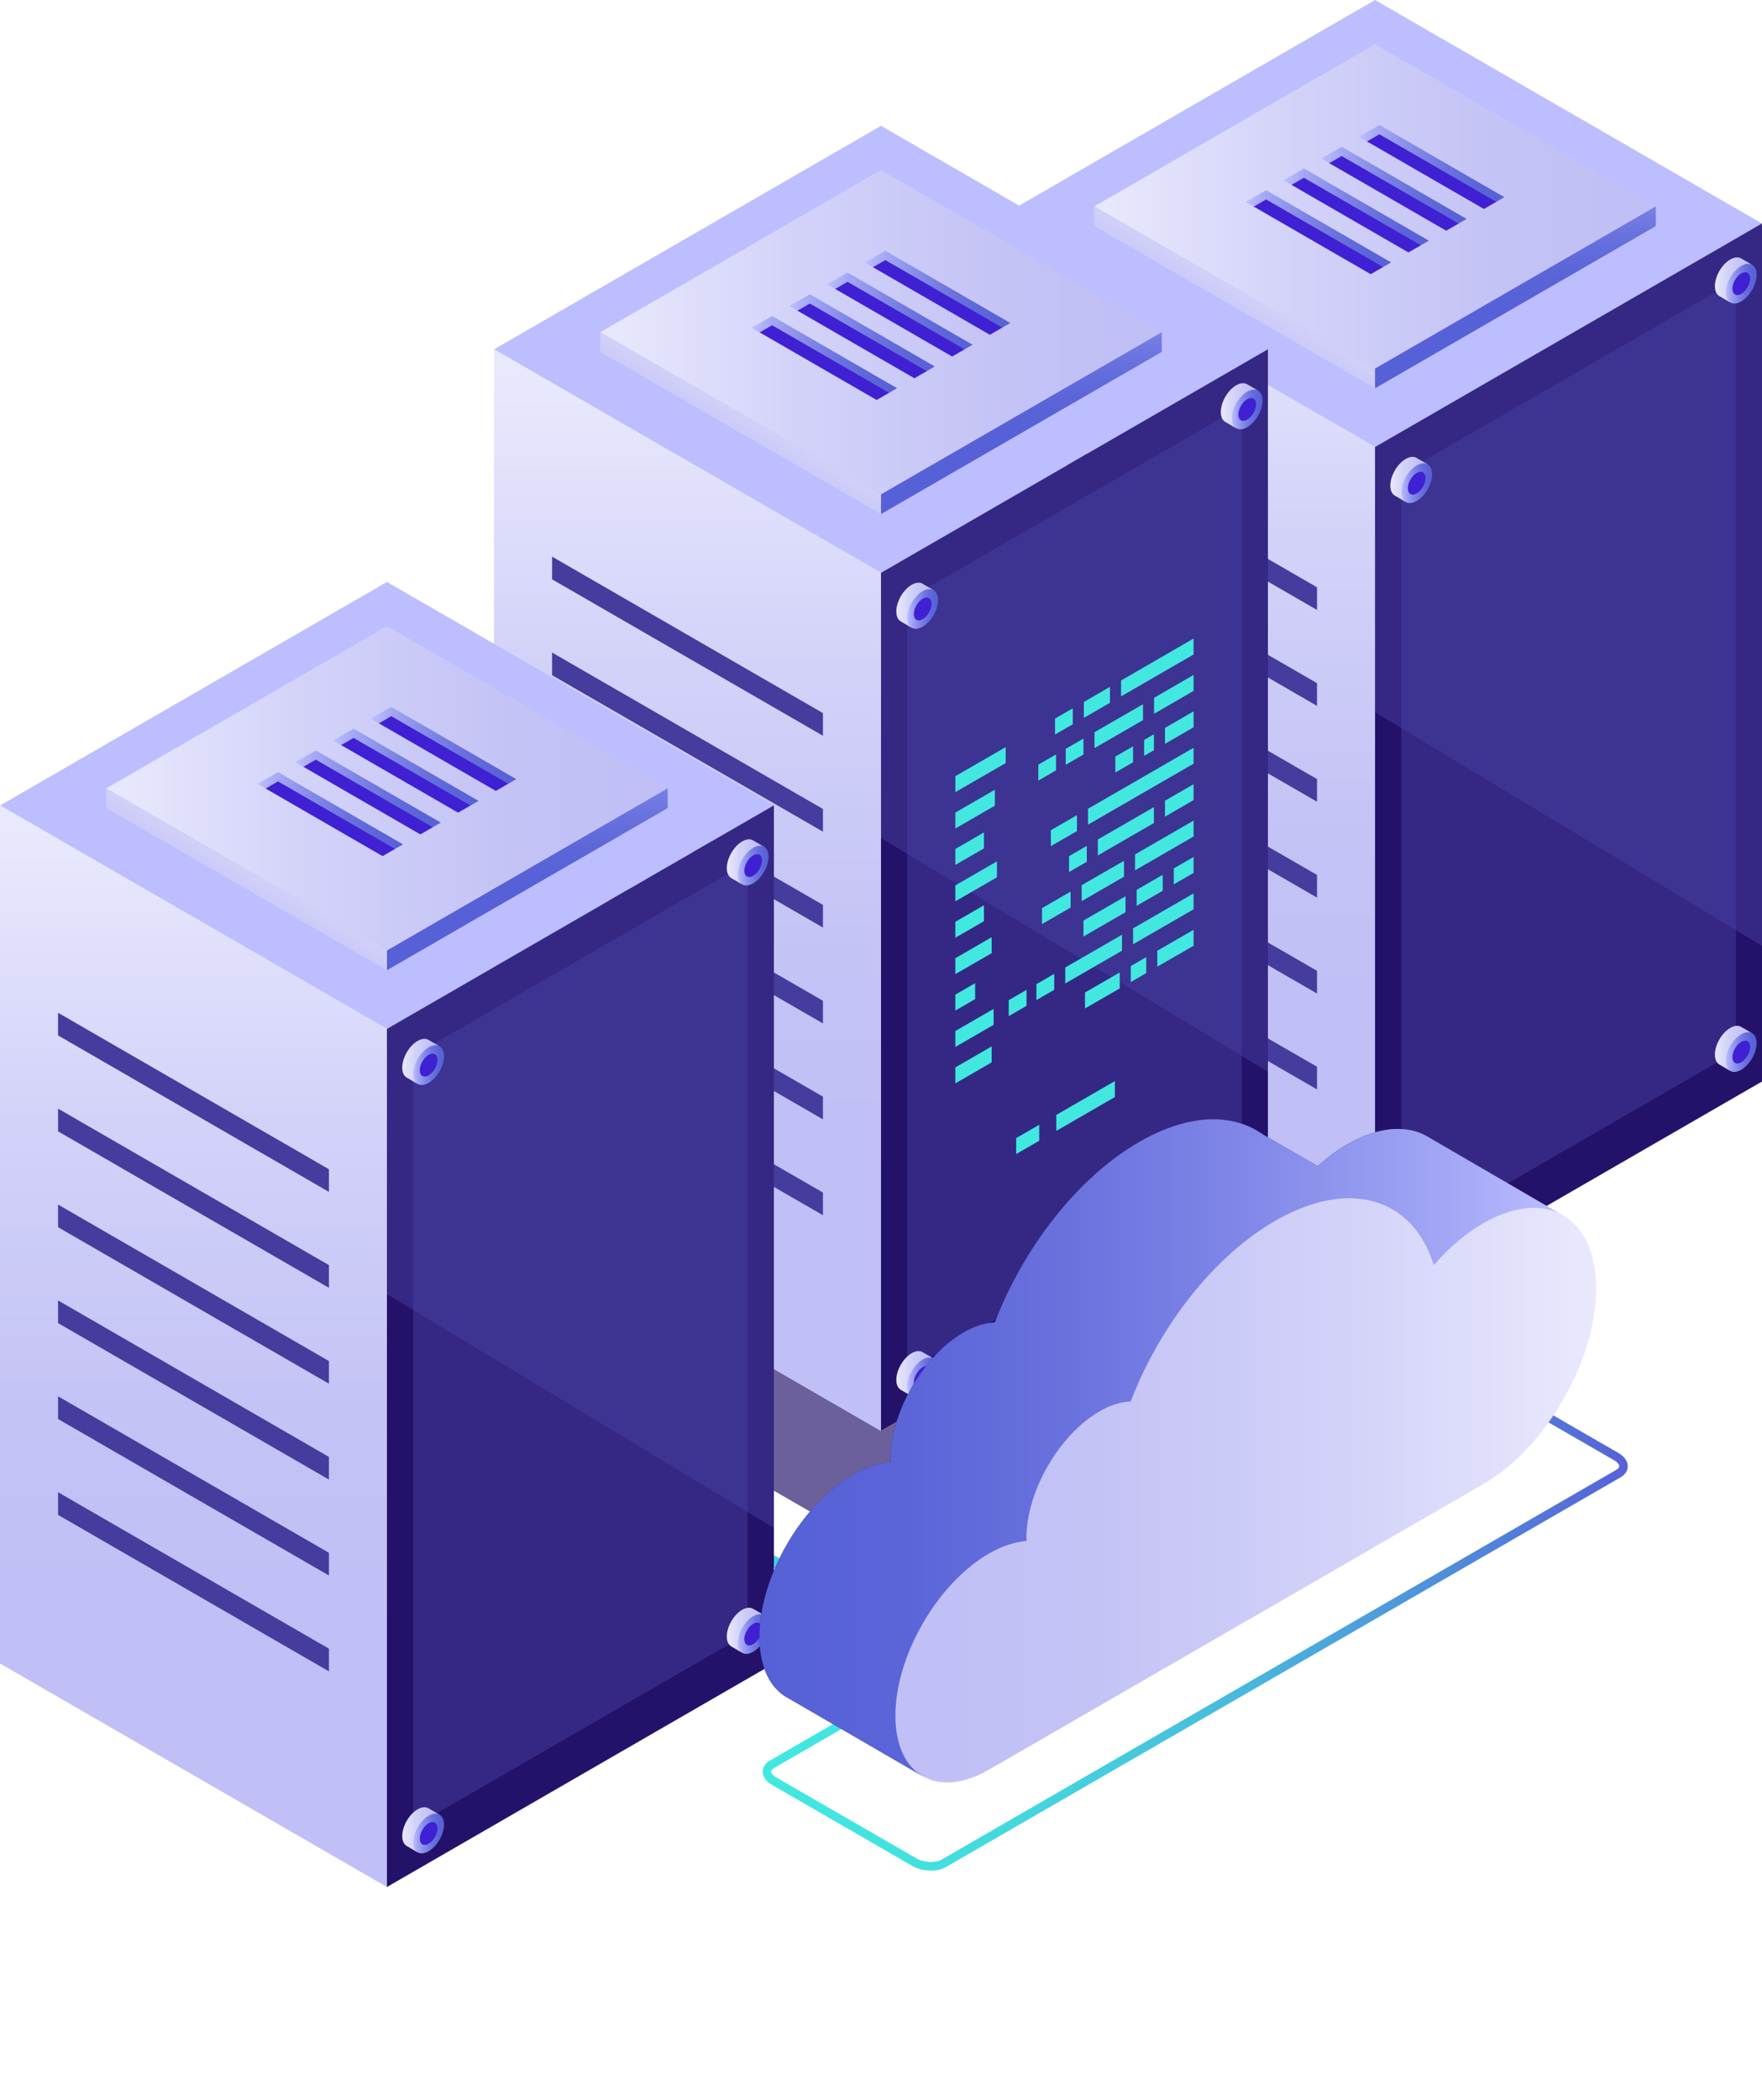 <?xml version="1.0" encoding="UTF-8"?>
<svg id="Layer_2" xmlns="http://www.w3.org/2000/svg" xmlns:xlink="http://www.w3.org/1999/xlink" viewBox="0 0 343.86 409.54">
  <defs>
    <style>
      .cls-1 {
        fill: #3f21d3;
      }

      .cls-2 {
        fill: url(#_Áåçûìÿííûé_ãðàäèåíò_24-10);
      }

      .cls-3 {
        fill: url(#_Áåçûìÿííûé_ãðàäèåíò_19-2);
      }

      .cls-3, .cls-4, .cls-5, .cls-6 {
        mix-blend-mode: multiply;
      }

      .cls-7 {
        fill: url(#_Áåçûìÿííûé_ãðàäèåíò_14);
      }

      .cls-7, .cls-8, .cls-9 {
        opacity: .78;
      }

      .cls-10 {
        mask: url(#mask-5);
      }

      .cls-11 {
        fill: url(#_Áåçûìÿííûé_ãðàäèåíò_3-8);
      }

      .cls-12 {
        mask: url(#mask-1);
      }

      .cls-13 {
        fill: url(#_Áåçûìÿííûé_ãðàäèåíò_24-17);
      }

      .cls-14 {
        opacity: .51;
      }

      .cls-15 {
        fill: url(#_Áåçûìÿííûé_ãðàäèåíò_25);
      }

      .cls-16 {
        fill: url(#_Áåçûìÿííûé_ãðàäèåíò_24);
      }

      .cls-17 {
        fill: url(#_Áåçûìÿííûé_ãðàäèåíò_3-15);
      }

      .cls-18 {
        opacity: .67;
      }

      .cls-19 {
        fill: url(#_Áåçûìÿííûé_ãðàäèåíò_3-13);
      }

      .cls-20 {
        fill: #24126a;
      }

      .cls-21 {
        mask: url(#mask-6);
      }

      .cls-22 {
        fill: url(#_Áåçûìÿííûé_ãðàäèåíò_24-2);
      }

      .cls-23 {
        mask: url(#mask-7);
      }

      .cls-24 {
        fill: url(#_Áåçûìÿííûé_ãðàäèåíò_3-7);
      }

      .cls-25 {
        filter: url(#luminosity-noclip-5);
      }

      .cls-26 {
        fill: url(#_Áåçûìÿííûé_ãðàäèåíò_3-20);
      }

      .cls-27 {
        fill: url(#_Áåçûìÿííûé_ãðàäèåíò_24-5);
      }

      .cls-28 {
        fill: #fff;
      }

      .cls-29 {
        mask: url(#mask);
      }

      .cls-30 {
        fill: url(#_Áåçûìÿííûé_ãðàäèåíò_3-19);
      }

      .cls-31 {
        fill: url(#_Áåçûìÿííûé_ãðàäèåíò_3-12);
      }

      .cls-32 {
        fill: url(#_Áåçûìÿííûé_ãðàäèåíò_3-16);
      }

      .cls-33 {
        fill: url(#_Áåçûìÿííûé_ãðàäèåíò_24-12);
      }

      .cls-34 {
        fill: url(#_Áåçûìÿííûé_ãðàäèåíò_24-8);
      }

      .cls-35 {
        fill: url(#_Áåçûìÿííûé_ãðàäèåíò_24-11);
      }

      .cls-36 {
        fill: url(#_Áåçûìÿííûé_ãðàäèåíò_3-17);
      }

      .cls-37 {
        fill: url(#_Áåçûìÿííûé_ãðàäèåíò_3-18);
      }

      .cls-38 {
        fill: url(#_Áåçûìÿííûé_ãðàäèåíò_24-28);
      }

      .cls-39 {
        fill: #42e8e0;
      }

      .cls-40 {
        fill: url(#_Áåçûìÿííûé_ãðàäèåíò_24-6);
      }

      .cls-41 {
        fill: url(#_Áåçûìÿííûé_ãðàäèåíò_24-18);
      }

      .cls-42 {
        fill: url(#_Áåçûìÿííûé_ãðàäèåíò_3-3);
      }

      .cls-43 {
        fill: #bcbeff;
      }

      .cls-44 {
        mask: url(#mask-2);
      }

      .cls-45 {
        filter: url(#luminosity-noclip-3);
      }

      .cls-46 {
        fill: url(#_Áåçûìÿííûé_ãðàäèåíò_24-26);
      }

      .cls-47 {
        fill: url(#_Áåçûìÿííûé_ãðàäèåíò_3);
      }

      .cls-48 {
        fill: url(#_Áåçûìÿííûé_ãðàäèåíò_24-25);
      }

      .cls-49 {
        fill: url(#_Áåçûìÿííûé_ãðàäèåíò_3-11);
      }

      .cls-50 {
        fill: url(#_Áåçûìÿííûé_ãðàäèåíò_24-20);
      }

      .cls-4 {
        fill: url(#_Áåçûìÿííûé_ãðàäèåíò_17);
      }

      .cls-8 {
        fill: url(#_Áåçûìÿííûé_ãðàäèåíò_14-2);
      }

      .cls-51 {
        fill: url(#_Áåçûìÿííûé_ãðàäèåíò_24-3);
      }

      .cls-52 {
        fill: url(#_Áåçûìÿííûé_ãðàäèåíò_24-21);
      }

      .cls-53 {
        fill: url(#_Áåçûìÿííûé_ãðàäèåíò_3-22);
      }

      .cls-54 {
        fill: url(#_Áåçûìÿííûé_ãðàäèåíò_41-2);
      }

      .cls-55 {
        fill: url(#_Áåçûìÿííûé_ãðàäèåíò_24-22);
      }

      .cls-56 {
        fill: url(#_Áåçûìÿííûé_ãðàäèåíò_24-7);
      }

      .cls-57 {
        fill: url(#_Áåçûìÿííûé_ãðàäèåíò_3-9);
      }

      .cls-58 {
        fill: url(#_Áåçûìÿííûé_ãðàäèåíò_24-4);
      }

      .cls-59 {
        fill: url(#_Áåçûìÿííûé_ãðàäèåíò_41);
      }

      .cls-60 {
        fill: url(#_Áåçûìÿííûé_ãðàäèåíò_3-6);
      }

      .cls-61 {
        fill: #453c9e;
      }

      .cls-62 {
        fill: url(#_Áåçûìÿííûé_ãðàäèåíò_24-27);
      }

      .cls-63 {
        fill: url(#_Áåçûìÿííûé_ãðàäèåíò_24-14);
      }

      .cls-5 {
        fill: url(#_Áåçûìÿííûé_ãðàäèåíò_19-3);
      }

      .cls-64 {
        fill: url(#_Áåçûìÿííûé_ãðàäèåíò_24-19);
      }

      .cls-6 {
        fill: url(#_Áåçûìÿííûé_ãðàäèåíò_19);
      }

      .cls-65 {
        fill: url(#_Áåçûìÿííûé_ãðàäèåíò_24-24);
      }

      .cls-66 {
        fill: url(#_Áåçûìÿííûé_ãðàäèåíò_254);
      }

      .cls-67 {
        fill: url(#_Áåçûìÿííûé_ãðàäèåíò_3-14);
      }

      .cls-68 {
        fill: url(#_Áåçûìÿííûé_ãðàäèåíò_24-23);
      }

      .cls-69 {
        fill: url(#_Áåçûìÿííûé_ãðàäèåíò_3-21);
      }

      .cls-70 {
        fill: url(#_Áåçûìÿííûé_ãðàäèåíò_3-5);
      }

      .cls-71 {
        fill: url(#_Áåçûìÿííûé_ãðàäèåíò_24-13);
      }

      .cls-72 {
        fill: url(#_Áåçûìÿííûé_ãðàäèåíò_3-2);
      }

      .cls-73 {
        fill: url(#_Áåçûìÿííûé_ãðàäèåíò_24-29);
      }

      .cls-74 {
        mask: url(#mask-4);
      }

      .cls-75 {
        fill: url(#_Áåçûìÿííûé_ãðàäèåíò_3-4);
      }

      .cls-9 {
        fill: url(#_Áåçûìÿííûé_ãðàäèåíò_14-3);
      }

      .cls-76 {
        fill: url(#_Áåçûìÿííûé_ãðàäèåíò_3-10);
      }

      .cls-77 {
        filter: url(#luminosity-noclip-7);
      }

      .cls-78 {
        fill: url(#_Áåçûìÿííûé_ãðàäèåíò_24-15);
      }

      .cls-79 {
        fill: url(#_Áåçûìÿííûé_ãðàäèåíò_24-9);
      }

      .cls-80 {
        fill: url(#_Áåçûìÿííûé_ãðàäèåíò_24-16);
      }

      .cls-81 {
        mask: url(#mask-3);
      }

      .cls-82 {
        filter: url(#luminosity-noclip);
      }
    </style>
    <linearGradient id="_Áåçûìÿííûé_ãðàäèåíò_3" data-name="Áåçûìÿííûé ãðàäèåíò 3" x1="3763.03" y1="207.43" x2="3763.03" y2="48.07" gradientTransform="translate(3993.61) rotate(-180) scale(1 -1)" gradientUnits="userSpaceOnUse">
      <stop offset="0" stop-color="#c0bff6"/>
      <stop offset=".29" stop-color="#c4c3f6"/>
      <stop offset=".64" stop-color="#d2d2f9"/>
      <stop offset="1" stop-color="#e9e9fd"/>
    </linearGradient>
    <filter id="luminosity-noclip" x="268.34" y="8.62" width="75.52" height="67.12" color-interpolation-filters="sRGB" filterUnits="userSpaceOnUse">
      <feFlood flood-color="#fff" result="bg"/>
      <feBlend in="SourceGraphic" in2="bg"/>
    </filter>
    <filter id="luminosity-noclip-2" x="268.34" y="-8119.95" width="75.52" height="32766" color-interpolation-filters="sRGB" filterUnits="userSpaceOnUse">
      <feFlood flood-color="#fff" result="bg"/>
      <feBlend in="SourceGraphic" in2="bg"/>
    </filter>
    <mask id="mask-1" x="268.34" y="-8119.95" width="75.52" height="32766" maskUnits="userSpaceOnUse"/>
    <linearGradient id="_Áåçûìÿííûé_ãðàäèåíò_19" data-name="Áåçûìÿííûé ãðàäèåíò 19" x1="3649.75" y1="42.18" x2="3725.27" y2="42.18" gradientTransform="translate(3993.61) rotate(-180) scale(1 -1)" gradientUnits="userSpaceOnUse">
      <stop offset="0" stop-color="#000"/>
      <stop offset=".05" stop-color="#2e2e2e"/>
      <stop offset=".1" stop-color="#5a5a5a"/>
      <stop offset=".15" stop-color="#818181"/>
      <stop offset=".22" stop-color="#a3a3a3"/>
      <stop offset=".28" stop-color="silver"/>
      <stop offset=".36" stop-color="#d7d7d7"/>
      <stop offset=".44" stop-color="#e9e9e9"/>
      <stop offset=".54" stop-color="#f5f5f5"/>
      <stop offset=".68" stop-color="#fcfcfc"/>
      <stop offset="1" stop-color="#fff"/>
    </linearGradient>
    <mask id="mask" x="268.34" y="8.62" width="75.52" height="67.12" maskUnits="userSpaceOnUse">
      <g class="cls-82">
        <g class="cls-12">
          <polygon class="cls-6" points="268.34 75.74 288.19 75.74 343.86 43.6 283.28 8.62 268.34 8.62 268.34 75.74"/>
        </g>
      </g>
    </mask>
    <linearGradient id="_Áåçûìÿííûé_ãðàäèåíò_14" data-name="Áåçûìÿííûé ãðàäèåíò 14" x1="3649.75" y1="42.18" x2="3725.27" y2="42.18" gradientTransform="translate(3993.61) rotate(-180) scale(1 -1)" gradientUnits="userSpaceOnUse">
      <stop offset="0" stop-color="#e9e9fd"/>
      <stop offset=".04" stop-color="#d3d4f7"/>
      <stop offset=".11" stop-color="#b2b5ee"/>
      <stop offset=".18" stop-color="#959be7"/>
      <stop offset=".27" stop-color="#7e85e1"/>
      <stop offset=".36" stop-color="#6c75dc"/>
      <stop offset=".48" stop-color="#6069d9"/>
      <stop offset=".64" stop-color="#5962d7"/>
      <stop offset="1" stop-color="#5761d7"/>
    </linearGradient>
    <linearGradient id="_Áåçûìÿííûé_ãðàäèåíò_3-2" data-name="Áåçûìÿííûé ãðàäèåíò 3" x1="3670.48" y1="40.26" x2="3780.06" y2="40.26" xlink:href="#_Áåçûìÿííûé_ãðàäèåíò_3"/>
    <linearGradient id="_Áåçûìÿííûé_ãðàäèåíò_3-3" data-name="Áåçûìÿííûé ãðàäèåíò 3" x1="3759.74" y1="70.35" x2="3746.42" y2="47.09" xlink:href="#_Áåçûìÿííûé_ãðàäèåíò_3"/>
    <linearGradient id="_Áåçûìÿííûé_ãðàäèåíò_24" data-name="Áåçûìÿííûé ãðàäèåíò 24" x1="3697.87" y1="59.31" x2="3697.87" y2="23.83" gradientTransform="translate(3993.61) rotate(-180) scale(1 -1)" gradientUnits="userSpaceOnUse">
      <stop offset="0" stop-color="#5761d7"/>
      <stop offset=".18" stop-color="#5b65d8"/>
      <stop offset=".39" stop-color="#6a72de"/>
      <stop offset=".61" stop-color="#8188e8"/>
      <stop offset=".85" stop-color="#a2a6f5"/>
      <stop offset="1" stop-color="#bcbeff"/>
    </linearGradient>
    <linearGradient id="_Áåçûìÿííûé_ãðàäèåíò_24-2" data-name="Áåçûìÿííûé ãðàäèåíò 24" x1="3700.03" y1="31.87" x2="3728.41" y2="31.87" xlink:href="#_Áåçûìÿííûé_ãðàäèåíò_24"/>
    <linearGradient id="_Áåçûìÿííûé_ãðàäèåíò_24-3" data-name="Áåçûìÿííûé ãðàäèåíò 24" x1="3707.4" y1="36.11" x2="3735.77" y2="36.11" xlink:href="#_Áåçûìÿííûé_ãðàäèåíò_24"/>
    <linearGradient id="_Áåçûìÿííûé_ãðàäèåíò_24-4" data-name="Áåçûìÿííûé ãðàäèåíò 24" x1="3714.76" y1="40.35" x2="3743.14" y2="40.35" xlink:href="#_Áåçûìÿííûé_ãðàäèåíò_24"/>
    <linearGradient id="_Áåçûìÿííûé_ãðàäèåíò_24-5" data-name="Áåçûìÿííûé ãðàäèåíò 24" x1="3722.13" y1="44.59" x2="3750.5" y2="44.59" xlink:href="#_Áåçûìÿííûé_ãðàäèåíò_24"/>
    <linearGradient id="_Áåçûìÿííûé_ãðàäèåíò_3-4" data-name="Áåçûìÿííûé ãðàäèåíò 3" x1="3715.01" y1="93.5" x2="3722.28" y2="93.5" xlink:href="#_Áåçûìÿííûé_ãðàäèåíò_3"/>
    <linearGradient id="_Áåçûìÿííûé_ãðàäèåíò_24-6" data-name="Áåçûìÿííûé ãðàäèåíò 24" x1="3714.13" y1="94.24" x2="3720.14" y2="94.24" xlink:href="#_Áåçûìÿííûé_ãðàäèåíò_24"/>
    <linearGradient id="_Áåçûìÿííûé_ãðàäèåíò_3-5" data-name="Áåçûìÿííûé ãðàäèåíò 3" x1="3651.68" y1="54.59" x2="3658.94" y2="54.59" xlink:href="#_Áåçûìÿííûé_ãðàäèåíò_3"/>
    <linearGradient id="_Áåçûìÿííûé_ãðàäèåíò_24-7" data-name="Áåçûìÿííûé ãðàäèåíò 24" x1="3650.79" y1="55.33" x2="3656.8" y2="55.33" xlink:href="#_Áåçûìÿííûé_ãðàäèåíò_24"/>
    <linearGradient id="_Áåçûìÿííûé_ãðàäèåíò_3-6" data-name="Áåçûìÿííûé ãðàäèåíò 3" x1="3715.01" y1="243.38" x2="3722.28" y2="243.38" xlink:href="#_Áåçûìÿííûé_ãðàäèåíò_3"/>
    <linearGradient id="_Áåçûìÿííûé_ãðàäèåíò_24-8" data-name="Áåçûìÿííûé ãðàäèåíò 24" x1="3714.13" y1="244.12" x2="3720.14" y2="244.12" xlink:href="#_Áåçûìÿííûé_ãðàäèåíò_24"/>
    <linearGradient id="_Áåçûìÿííûé_ãðàäèåíò_3-7" data-name="Áåçûìÿííûé ãðàäèåíò 3" x1="3651.68" y1="204.46" x2="3658.94" y2="204.46" xlink:href="#_Áåçûìÿííûé_ãðàäèåíò_3"/>
    <linearGradient id="_Áåçûìÿííûé_ãðàäèåíò_24-9" data-name="Áåçûìÿííûé ãðàäèåíò 24" x1="3650.79" y1="205.2" x2="3656.8" y2="205.2" xlink:href="#_Áåçûìÿííûé_ãðàäèåíò_24"/>
    <linearGradient id="_Áåçûìÿííûé_ãðàäèåíò_41" data-name="Áåçûìÿííûé ãðàäèåíò 41" x1="3734.57" y1="265.89" x2="3908.8" y2="265.89" gradientTransform="translate(3993.61) rotate(-180) scale(1 -1)" gradientUnits="userSpaceOnUse">
      <stop offset="0" stop-color="#5761d7"/>
      <stop offset=".07" stop-color="#5471d8"/>
      <stop offset=".28" stop-color="#4d9bda"/>
      <stop offset=".48" stop-color="#48bddd"/>
      <stop offset=".67" stop-color="#44d4de"/>
      <stop offset=".85" stop-color="#42e3df"/>
      <stop offset="1" stop-color="#42e8e0"/>
    </linearGradient>
    <linearGradient id="_Áåçûìÿííûé_ãðàäèåíò_3-8" data-name="Áåçûìÿííûé ãðàäèåíò 3" x1="3859.44" y1="231.97" x2="3859.44" y2="72.61" xlink:href="#_Áåçûìÿííûé_ãðàäèåíò_3"/>
    <filter id="luminosity-noclip-3" x="171.93" y="33.16" width="75.51" height="67.12" color-interpolation-filters="sRGB" filterUnits="userSpaceOnUse">
      <feFlood flood-color="#fff" result="bg"/>
      <feBlend in="SourceGraphic" in2="bg"/>
    </filter>
    <filter id="luminosity-noclip-4" x="171.93" y="-8119.95" width="75.51" height="32766" color-interpolation-filters="sRGB" filterUnits="userSpaceOnUse">
      <feFlood flood-color="#fff" result="bg"/>
      <feBlend in="SourceGraphic" in2="bg"/>
    </filter>
    <mask id="mask-3" x="171.93" y="-8119.95" width="75.51" height="32766" maskUnits="userSpaceOnUse"/>
    <linearGradient id="_Áåçûìÿííûé_ãðàäèåíò_19-2" data-name="Áåçûìÿííûé ãðàäèåíò 19" x1="3746.17" y1="66.72" x2="3821.68" y2="66.72" xlink:href="#_Áåçûìÿííûé_ãðàäèåíò_19"/>
    <mask id="mask-2" x="171.93" y="33.16" width="75.51" height="67.12" maskUnits="userSpaceOnUse">
      <g class="cls-45">
        <g class="cls-81">
          <polygon class="cls-3" points="171.93 100.28 191.77 100.28 247.44 68.14 186.87 33.16 171.93 33.16 171.93 100.28"/>
        </g>
      </g>
    </mask>
    <linearGradient id="_Áåçûìÿííûé_ãðàäèåíò_14-2" data-name="Áåçûìÿííûé ãðàäèåíò 14" x1="3746.17" y1="66.72" x2="3821.68" y2="66.72" xlink:href="#_Áåçûìÿííûé_ãðàäèåíò_14"/>
    <linearGradient id="_Áåçûìÿííûé_ãðàäèåíò_3-9" data-name="Áåçûìÿííûé ãðàäèåíò 3" x1="3766.89" y1="64.8" x2="3876.47" y2="64.8" xlink:href="#_Áåçûìÿííûé_ãðàäèåíò_3"/>
    <linearGradient id="_Áåçûìÿííûé_ãðàäèåíò_3-10" data-name="Áåçûìÿííûé ãðàäèåíò 3" x1="3856.15" y1="94.89" x2="3842.83" y2="71.63" xlink:href="#_Áåçûìÿííûé_ãðàäèåíò_3"/>
    <linearGradient id="_Áåçûìÿííûé_ãðàäèåíò_24-10" data-name="Áåçûìÿííûé ãðàäèåíò 24" x1="3794.29" y1="83.85" x2="3794.29" y2="48.37" xlink:href="#_Áåçûìÿííûé_ãðàäèåíò_24"/>
    <linearGradient id="_Áåçûìÿííûé_ãðàäèåíò_24-11" data-name="Áåçûìÿííûé ãðàäèåíò 24" x1="3796.45" y1="56.41" x2="3824.82" y2="56.41" xlink:href="#_Áåçûìÿííûé_ãðàäèåíò_24"/>
    <linearGradient id="_Áåçûìÿííûé_ãðàäèåíò_24-12" data-name="Áåçûìÿííûé ãðàäèåíò 24" x1="3803.81" y1="60.65" x2="3832.19" y2="60.65" xlink:href="#_Áåçûìÿííûé_ãðàäèåíò_24"/>
    <linearGradient id="_Áåçûìÿííûé_ãðàäèåíò_24-13" data-name="Áåçûìÿííûé ãðàäèåíò 24" x1="3811.18" y1="64.89" x2="3839.55" y2="64.89" xlink:href="#_Áåçûìÿííûé_ãðàäèåíò_24"/>
    <linearGradient id="_Áåçûìÿííûé_ãðàäèåíò_24-14" data-name="Áåçûìÿííûé ãðàäèåíò 24" x1="3818.54" y1="69.13" x2="3846.92" y2="69.13" xlink:href="#_Áåçûìÿííûé_ãðàäèåíò_24"/>
    <linearGradient id="_Áåçûìÿííûé_ãðàäèåíò_3-11" data-name="Áåçûìÿííûé ãðàäèåíò 3" x1="3811.43" y1="118.04" x2="3818.69" y2="118.04" xlink:href="#_Áåçûìÿííûé_ãðàäèåíò_3"/>
    <linearGradient id="_Áåçûìÿííûé_ãðàäèåíò_24-15" data-name="Áåçûìÿííûé ãðàäèåíò 24" x1="3810.54" y1="118.78" x2="3816.55" y2="118.78" xlink:href="#_Áåçûìÿííûé_ãðàäèåíò_24"/>
    <linearGradient id="_Áåçûìÿííûé_ãðàäèåíò_3-12" data-name="Áåçûìÿííûé ãðàäèåíò 3" x1="3748.09" y1="79.13" x2="3755.36" y2="79.13" xlink:href="#_Áåçûìÿííûé_ãðàäèåíò_3"/>
    <linearGradient id="_Áåçûìÿííûé_ãðàäèåíò_24-16" data-name="Áåçûìÿííûé ãðàäèåíò 24" x1="3747.21" y1="79.87" x2="3753.22" y2="79.87" xlink:href="#_Áåçûìÿííûé_ãðàäèåíò_24"/>
    <linearGradient id="_Áåçûìÿííûé_ãðàäèåíò_3-13" data-name="Áåçûìÿííûé ãðàäèåíò 3" x1="3811.43" y1="267.92" x2="3818.69" y2="267.92" xlink:href="#_Áåçûìÿííûé_ãðàäèåíò_3"/>
    <linearGradient id="_Áåçûìÿííûé_ãðàäèåíò_24-17" data-name="Áåçûìÿííûé ãðàäèåíò 24" x1="3810.54" y1="268.66" x2="3816.55" y2="268.66" xlink:href="#_Áåçûìÿííûé_ãðàäèåíò_24"/>
    <linearGradient id="_Áåçûìÿííûé_ãðàäèåíò_3-14" data-name="Áåçûìÿííûé ãðàäèåíò 3" x1="3748.09" y1="229" x2="3755.36" y2="229" xlink:href="#_Áåçûìÿííûé_ãðàäèåíò_3"/>
    <linearGradient id="_Áåçûìÿííûé_ãðàäèåíò_24-18" data-name="Áåçûìÿííûé ãðàäèåíò 24" x1="3747.21" y1="229.74" x2="3753.22" y2="229.74" xlink:href="#_Áåçûìÿííûé_ãðàäèåíò_24"/>
    <linearGradient id="_Áåçûìÿííûé_ãðàäèåíò_3-15" data-name="Áåçûìÿííûé ãðàäèåíò 3" x1="3955.86" y1="320.94" x2="3955.86" y2="161.58" xlink:href="#_Áåçûìÿííûé_ãðàäèåíò_3"/>
    <filter id="luminosity-noclip-5" x="75.51" y="122.13" width="75.51" height="67.12" color-interpolation-filters="sRGB" filterUnits="userSpaceOnUse">
      <feFlood flood-color="#fff" result="bg"/>
      <feBlend in="SourceGraphic" in2="bg"/>
    </filter>
    <filter id="luminosity-noclip-6" x="75.51" y="-8119.95" width="75.51" height="32766" color-interpolation-filters="sRGB" filterUnits="userSpaceOnUse">
      <feFlood flood-color="#fff" result="bg"/>
      <feBlend in="SourceGraphic" in2="bg"/>
    </filter>
    <mask id="mask-5" x="75.51" y="-8119.95" width="75.51" height="32766" maskUnits="userSpaceOnUse"/>
    <linearGradient id="_Áåçûìÿííûé_ãðàäèåíò_19-3" data-name="Áåçûìÿííûé ãðàäèåíò 19" x1="3842.58" y1="155.69" x2="3918.1" y2="155.69" xlink:href="#_Áåçûìÿííûé_ãðàäèåíò_19"/>
    <mask id="mask-4" x="75.51" y="122.13" width="75.51" height="67.12" maskUnits="userSpaceOnUse">
      <g class="cls-25">
        <g class="cls-10">
          <polygon class="cls-5" points="75.51 189.25 95.36 189.25 151.03 157.1 90.45 122.13 75.51 122.13 75.51 189.25"/>
        </g>
      </g>
    </mask>
    <linearGradient id="_Áåçûìÿííûé_ãðàäèåíò_14-3" data-name="Áåçûìÿííûé ãðàäèåíò 14" x1="3842.58" y1="155.69" x2="3918.1" y2="155.69" xlink:href="#_Áåçûìÿííûé_ãðàäèåíò_14"/>
    <linearGradient id="_Áåçûìÿííûé_ãðàäèåíò_3-16" data-name="Áåçûìÿííûé ãðàäèåíò 3" x1="3863.31" y1="153.77" x2="3972.89" y2="153.77" xlink:href="#_Áåçûìÿííûé_ãðàäèåíò_3"/>
    <linearGradient id="_Áåçûìÿííûé_ãðàäèåíò_3-17" data-name="Áåçûìÿííûé ãðàäèåíò 3" x1="3952.57" y1="183.85" x2="3939.25" y2="160.6" xlink:href="#_Áåçûìÿííûé_ãðàäèåíò_3"/>
    <linearGradient id="_Áåçûìÿííûé_ãðàäèåíò_24-19" data-name="Áåçûìÿííûé ãðàäèåíò 24" x1="3890.7" y1="172.82" x2="3890.7" y2="137.34" xlink:href="#_Áåçûìÿííûé_ãðàäèåíò_24"/>
    <linearGradient id="_Áåçûìÿííûé_ãðàäèåíò_24-20" data-name="Áåçûìÿííûé ãðàäèåíò 24" x1="3892.86" y1="145.38" x2="3921.24" y2="145.38" xlink:href="#_Áåçûìÿííûé_ãðàäèåíò_24"/>
    <linearGradient id="_Áåçûìÿííûé_ãðàäèåíò_24-21" data-name="Áåçûìÿííûé ãðàäèåíò 24" x1="3900.23" y1="149.62" x2="3928.6" y2="149.62" xlink:href="#_Áåçûìÿííûé_ãðàäèåíò_24"/>
    <linearGradient id="_Áåçûìÿííûé_ãðàäèåíò_24-22" data-name="Áåçûìÿííûé ãðàäèåíò 24" x1="3907.59" y1="153.86" x2="3935.97" y2="153.86" xlink:href="#_Áåçûìÿííûé_ãðàäèåíò_24"/>
    <linearGradient id="_Áåçûìÿííûé_ãðàäèåíò_24-23" data-name="Áåçûìÿííûé ãðàäèåíò 24" x1="3914.96" y1="158.1" x2="3943.33" y2="158.1" xlink:href="#_Áåçûìÿííûé_ãðàäèåíò_24"/>
    <linearGradient id="_Áåçûìÿííûé_ãðàäèåíò_3-18" data-name="Áåçûìÿííûé ãðàäèåíò 3" x1="3907.84" y1="207.01" x2="3915.11" y2="207.01" xlink:href="#_Áåçûìÿííûé_ãðàäèåíò_3"/>
    <linearGradient id="_Áåçûìÿííûé_ãðàäèåíò_24-24" data-name="Áåçûìÿííûé ãðàäèåíò 24" x1="3906.96" y1="207.75" x2="3912.97" y2="207.75" xlink:href="#_Áåçûìÿííûé_ãðàäèåíò_24"/>
    <linearGradient id="_Áåçûìÿííûé_ãðàäèåíò_3-19" data-name="Áåçûìÿííûé ãðàäèåíò 3" x1="3844.51" y1="168.09" x2="3851.77" y2="168.09" xlink:href="#_Áåçûìÿííûé_ãðàäèåíò_3"/>
    <linearGradient id="_Áåçûìÿííûé_ãðàäèåíò_24-25" data-name="Áåçûìÿííûé ãðàäèåíò 24" x1="3843.62" y1="168.83" x2="3849.63" y2="168.83" xlink:href="#_Áåçûìÿííûé_ãðàäèåíò_24"/>
    <linearGradient id="_Áåçûìÿííûé_ãðàäèåíò_3-20" data-name="Áåçûìÿííûé ãðàäèåíò 3" x1="3907.84" y1="356.89" x2="3915.11" y2="356.89" xlink:href="#_Áåçûìÿííûé_ãðàäèåíò_3"/>
    <linearGradient id="_Áåçûìÿííûé_ãðàäèåíò_24-26" data-name="Áåçûìÿííûé ãðàäèåíò 24" x1="3906.96" y1="357.63" x2="3912.97" y2="357.63" xlink:href="#_Áåçûìÿííûé_ãðàäèåíò_24"/>
    <linearGradient id="_Áåçûìÿííûé_ãðàäèåíò_3-21" data-name="Áåçûìÿííûé ãðàäèåíò 3" x1="3844.51" y1="317.97" x2="3851.77" y2="317.97" xlink:href="#_Áåçûìÿííûé_ãðàäèåíò_3"/>
    <linearGradient id="_Áåçûìÿííûé_ãðàäèåíò_24-27" data-name="Áåçûìÿííûé ãðàäèåíò 24" x1="3843.62" y1="318.71" x2="3849.63" y2="318.71" xlink:href="#_Áåçûìÿííûé_ãðàäèåíò_24"/>
    <linearGradient id="_Áåçûìÿííûé_ãðàäèåíò_254" data-name="Áåçûìÿííûé ãðàäèåíò 254" x1="148.83" y1="315.77" x2="317.66" y2="315.77" gradientUnits="userSpaceOnUse">
      <stop offset="0" stop-color="#42e8e0"/>
      <stop offset=".15" stop-color="#42e3df"/>
      <stop offset=".33" stop-color="#44d4de"/>
      <stop offset=".52" stop-color="#48bddd"/>
      <stop offset=".72" stop-color="#4d9bda"/>
      <stop offset=".93" stop-color="#5471d8"/>
      <stop offset="1" stop-color="#5761d7"/>
    </linearGradient>
    <linearGradient id="_Áåçûìÿííûé_ãðàäèåíò_24-28" data-name="Áåçûìÿííûé ãðàäèåíò 24" x1="-90.05" y1="-437.91" x2="67.87" y2="-437.91" gradientTransform="translate(226.2 763.56) rotate(-30) skewX(-30)" xlink:href="#_Áåçûìÿííûé_ãðàäèåíò_24"/>
    <radialGradient id="_Áåçûìÿííûé_ãðàäèåíò_25" data-name="Áåçûìÿííûé ãðàäèåíò 25" cx="180.36" cy="261.88" fx="118.84" fy="240.18" r="65.24" gradientUnits="userSpaceOnUse">
      <stop offset="0" stop-color="#2b237c"/>
      <stop offset="1" stop-color="#180d5b"/>
    </radialGradient>
    <linearGradient id="_Áåçûìÿííûé_ãðàäèåíò_24-29" data-name="Áåçûìÿííûé ãðàäèåíò 24" x1="148.22" y1="282.37" x2="305.42" y2="282.37" gradientTransform="matrix(1,0,0,1,0,0)" xlink:href="#_Áåçûìÿííûé_ãðàäèåíò_24"/>
    <linearGradient id="_Áåçûìÿííûé_ãðàäèåíò_3-22" data-name="Áåçûìÿííûé ãðàäèåíò 3" x1="-59.44" y1="-411.32" x2="98.48" y2="-411.32" gradientTransform="translate(226.2 763.56) rotate(-30) skewX(-30)" xlink:href="#_Áåçûìÿííûé_ãðàäèåíò_3"/>
    <filter id="luminosity-noclip-7" x="76.47" y="354.93" width="89.34" height="54.61" color-interpolation-filters="sRGB" filterUnits="userSpaceOnUse">
      <feFlood flood-color="#fff" result="bg"/>
      <feBlend in="SourceGraphic" in2="bg"/>
    </filter>
    <filter id="luminosity-noclip-8" x="76.47" y="-8119.95" width="89.34" height="32766" color-interpolation-filters="sRGB" filterUnits="userSpaceOnUse">
      <feFlood flood-color="#fff" result="bg"/>
      <feBlend in="SourceGraphic" in2="bg"/>
    </filter>
    <mask id="mask-7" x="76.47" y="-8119.95" width="89.34" height="32766" maskUnits="userSpaceOnUse"/>
    <linearGradient id="_Áåçûìÿííûé_ãðàäèåíò_17" data-name="Áåçûìÿííûé ãðàäèåíò 17" x1="76.47" y1="382.24" x2="165.82" y2="382.24" gradientTransform="translate(214.14 -7.81) rotate(31)" gradientUnits="userSpaceOnUse">
      <stop offset="0" stop-color="#000"/>
      <stop offset=".05" stop-color="#171717"/>
      <stop offset=".2" stop-color="#535353"/>
      <stop offset=".35" stop-color="#878787"/>
      <stop offset=".5" stop-color="#b2b2b2"/>
      <stop offset=".64" stop-color="#d3d3d3"/>
      <stop offset=".77" stop-color="#ebebeb"/>
      <stop offset=".9" stop-color="#fafafa"/>
      <stop offset="1" stop-color="#fff"/>
    </linearGradient>
    <mask id="mask-6" x="76.47" y="354.93" width="89.34" height="54.61" maskUnits="userSpaceOnUse">
      <g class="cls-77">
        <g class="cls-23">
          <rect class="cls-4" x="69.53" y="381.4" width="103.24" height="1.67" transform="translate(-179.54 116.97) rotate(-31)"/>
        </g>
      </g>
    </mask>
    <linearGradient id="_Áåçûìÿííûé_ãðàäèåíò_41-2" data-name="Áåçûìÿííûé ãðàäèåíò 41" x1="76.47" y1="382.24" x2="165.82" y2="382.24" gradientTransform="translate(214.14 -7.81) rotate(31)" xlink:href="#_Áåçûìÿííûé_ãðàäèåíò_41"/>
  </defs>
  <g id="_Ñëîé_1" data-name="Ñëîé_1">
    <g>
      <g>
        <g>
          <polygon class="cls-43" points="268.34 87.2 343.86 43.6 268.35 0 192.83 43.6 268.34 87.2"/>
          <polygon class="cls-28" points="268.34 254.55 343.86 210.95 268.35 167.35 192.83 210.95 268.34 254.55"/>
          <polygon class="cls-47" points="192.83 43.6 192.83 210.95 268.34 254.55 268.34 87.2 192.83 43.6"/>
          <polygon class="cls-20" points="343.86 43.6 343.86 210.95 268.34 254.55 268.34 87.2 343.86 43.6"/>
          <g class="cls-14">
            <polygon class="cls-61" points="338.74 54.7 338.74 205.12 273.46 242.82 273.46 92.39 338.74 54.7"/>
          </g>
          <polygon class="cls-61" points="204.16 84.03 204.16 88.46 257.02 118.97 257.02 114.55 204.16 84.03"/>
          <polygon class="cls-61" points="204.16 102.74 204.16 107.16 257.02 137.68 257.02 133.25 204.16 102.74"/>
          <polygon class="cls-61" points="204.16 121.44 204.16 125.86 257.02 156.38 257.02 151.96 204.16 121.44"/>
          <polygon class="cls-61" points="204.16 140.14 204.16 144.57 257.02 175.08 257.02 170.66 204.16 140.14"/>
          <polygon class="cls-61" points="204.16 158.85 204.16 163.27 257.02 193.79 257.02 189.36 204.16 158.85"/>
          <polygon class="cls-61" points="204.16 177.55 204.16 181.97 257.02 212.49 257.02 208.07 204.16 177.55"/>
          <g class="cls-29">
            <polygon class="cls-7" points="268.34 75.74 288.19 75.74 343.86 43.6 283.28 8.62 268.34 8.62 268.34 75.74"/>
          </g>
          <g>
            <polygon class="cls-72" points="268.34 71.89 323.14 40.26 268.34 8.62 213.55 40.26 268.34 71.89"/>
            <polygon class="cls-42" points="213.55 40.26 213.55 44.11 268.34 75.74 268.34 71.89 213.55 40.26"/>
            <polygon class="cls-16" points="323.14 40.26 323.14 44.1 268.34 75.74 268.34 71.89 323.14 40.26"/>
          </g>
          <g>
            <g>
              <polygon class="cls-1" points="289.59 40.76 292.02 39.36 291.82 38.23 269.31 25.13 266.19 26.62 266.77 27.59 289.59 40.76"/>
              <polygon class="cls-22" points="269.19 26.19 266.77 27.59 265.2 26.68 269.19 24.38 293.58 38.46 292.02 39.37 269.19 26.19"/>
            </g>
            <g>
              <polygon class="cls-1" points="282.23 45 284.66 43.6 284.46 42.47 261.94 29.37 258.82 30.85 259.4 31.82 282.23 45"/>
              <polygon class="cls-51" points="261.83 30.43 259.4 31.82 257.84 30.92 261.83 28.62 286.21 42.7 284.65 43.6 261.83 30.43"/>
            </g>
            <g>
              <polygon class="cls-1" points="274.86 49.24 277.29 47.84 277.09 46.7 254.58 33.6 251.45 35.09 252.04 36.06 274.86 49.24"/>
              <polygon class="cls-58" points="254.46 34.67 252.04 36.06 250.47 35.16 254.46 32.86 278.85 46.94 277.29 47.84 254.46 34.67"/>
            </g>
            <g>
              <polygon class="cls-1" points="267.5 53.48 269.92 52.08 269.72 50.94 247.21 37.84 244.09 39.33 244.67 40.3 267.5 53.48"/>
              <polygon class="cls-27" points="247.09 38.9 244.67 40.3 243.11 39.4 247.09 37.1 271.48 51.18 269.92 52.08 247.09 38.9"/>
            </g>
          </g>
          <g class="cls-14">
            <polygon class="cls-61" points="343.86 184.5 268.34 138.91 268.34 87.2 343.86 43.6 343.86 184.5"/>
          </g>
          <g>
            <path class="cls-75" d="M271.33,94.72c0-1.92,1.35-4.25,3-5.2.83-.48,1.59-.52,2.13-.2h0s2.13,1.24,2.13,1.24l-1.32.05c.04.2.06.42.06.65,0,1.92-1.35,4.25-3,5.2-.22.13-.44.22-.64.29l.61,1.15-2.08-1.22h0c-.55-.31-.89-.99-.89-1.95Z"/>
            <path class="cls-40" d="M273.48,95.98c0,1.92,1.35,2.69,3,1.73,1.66-.96,3-3.29,3-5.2s-1.35-2.69-3-1.73c-1.66.96-3,3.29-3,5.2Z"/>
            <path class="cls-1" d="M274.75,95.24c0,1.1.77,1.55,1.73,1,.95-.55,1.73-1.89,1.73-2.99s-.77-1.55-1.73-1-1.73,1.89-1.73,2.99Z"/>
          </g>
          <g>
            <path class="cls-70" d="M334.67,55.81c0-1.92,1.35-4.25,3-5.2.83-.48,1.59-.52,2.13-.2h0s2.13,1.24,2.13,1.24l-1.32.05c.04.2.06.42.06.65,0,1.92-1.35,4.25-3,5.2-.22.13-.44.22-.64.29l.61,1.15-2.08-1.22h0c-.55-.31-.89-.99-.89-1.95Z"/>
            <path class="cls-56" d="M336.81,57.06c0,1.92,1.35,2.69,3,1.73,1.66-.96,3-3.29,3-5.2s-1.35-2.69-3-1.73c-1.66.96-3,3.29-3,5.2Z"/>
            <path class="cls-1" d="M338.09,56.32c0,1.1.77,1.55,1.73,1,.95-.55,1.73-1.89,1.73-2.99s-.77-1.55-1.73-1-1.73,1.89-1.73,2.99Z"/>
          </g>
          <g>
            <path class="cls-60" d="M271.33,244.6c0-1.92,1.35-4.25,3-5.2.83-.48,1.59-.52,2.13-.2h0s2.13,1.24,2.13,1.24l-1.32.05c.04.2.06.42.06.65,0,1.92-1.35,4.25-3,5.2-.22.13-.44.22-.64.29l.61,1.15-2.08-1.22h0c-.55-.31-.89-.99-.89-1.95Z"/>
            <path class="cls-34" d="M273.48,245.85c0,1.92,1.35,2.69,3,1.73,1.66-.96,3-3.29,3-5.2s-1.35-2.69-3-1.73c-1.66.96-3,3.29-3,5.2Z"/>
            <path class="cls-1" d="M274.75,245.12c0,1.1.77,1.55,1.73,1,.95-.55,1.73-1.89,1.73-2.99s-.77-1.55-1.73-1c-.95.55-1.73,1.89-1.73,2.99Z"/>
          </g>
          <g>
            <path class="cls-24" d="M334.67,205.69c0-1.92,1.35-4.25,3-5.2.83-.48,1.59-.52,2.13-.2h0s2.13,1.24,2.13,1.24l-1.32.05c.04.2.06.42.06.65,0,1.92-1.35,4.25-3,5.2-.22.13-.44.22-.64.29l.61,1.15-2.08-1.22h0c-.55-.31-.89-.99-.89-1.95Z"/>
            <path class="cls-79" d="M336.81,206.94c0,1.92,1.35,2.69,3,1.73,1.66-.96,3-3.29,3-5.2s-1.35-2.69-3-1.73c-1.66.96-3,3.29-3,5.2Z"/>
            <path class="cls-1" d="M338.09,206.2c0,1.1.77,1.55,1.73,1,.95-.55,1.73-1.89,1.73-2.99s-.77-1.55-1.73-1c-.95.55-1.73,1.89-1.73,2.99Z"/>
          </g>
        </g>
        <g>
          <polygon class="cls-43" points="171.93 111.74 247.44 68.14 171.93 24.54 96.41 68.14 171.93 111.74"/>
          <path class="cls-59" d="M168.91,316.17l-82.61-47.69c-.94-.54-1.49-1.51-1.49-2.59s.56-2.05,1.49-2.59l82.61-47.7c1.86-1.07,4.17-1.07,6.03,0l82.61,47.69c.94.54,1.49,1.51,1.49,2.59s-.56,2.05-1.49,2.59l-82.61,47.69c-.93.54-1.97.81-3.01.81s-2.08-.27-3.01-.81ZM170.01,217.5l-82.61,47.7c-.36.21-.4.56-.4.7s.04.49.4.7l82.61,47.69c1.18.68,2.66.69,3.84,0l82.61-47.69c.36-.21.4-.56.4-.7s-.04-.49-.4-.7l-82.61-47.69c-.59-.34-1.26-.51-1.92-.51s-1.33.17-1.92.51Z"/>
          <g class="cls-18">
            <polygon class="cls-20" points="171.93 302.83 235.92 265.89 171.93 228.95 107.94 265.89 171.93 302.83"/>
          </g>
          <polygon class="cls-28" points="171.93 279.09 247.44 235.49 171.93 191.89 96.41 235.49 171.93 279.09"/>
          <polygon class="cls-11" points="96.41 68.14 96.41 235.49 171.93 279.09 171.93 111.74 96.41 68.14"/>
          <polygon class="cls-20" points="247.44 68.14 247.44 235.49 171.93 279.09 171.93 111.74 247.44 68.14"/>
          <g class="cls-14">
            <polygon class="cls-61" points="242.33 79.24 242.33 229.66 177.04 267.36 177.04 116.93 242.33 79.24"/>
          </g>
          <polygon class="cls-61" points="107.74 108.57 107.74 113 160.6 143.51 160.6 139.09 107.74 108.57"/>
          <polygon class="cls-61" points="107.74 127.28 107.74 131.7 160.6 162.22 160.6 157.79 107.74 127.28"/>
          <polygon class="cls-61" points="107.74 145.98 107.74 150.4 160.6 180.92 160.6 176.5 107.74 145.98"/>
          <polygon class="cls-61" points="107.74 164.68 107.74 169.11 160.6 199.62 160.6 195.2 107.74 164.68"/>
          <polygon class="cls-61" points="107.74 183.38 107.74 187.81 160.6 218.33 160.6 213.9 107.74 183.38"/>
          <polygon class="cls-61" points="107.74 202.09 107.74 206.51 160.6 237.03 160.6 232.61 107.74 202.09"/>
          <g class="cls-44">
            <polygon class="cls-8" points="171.93 100.28 191.77 100.28 247.44 68.14 186.87 33.16 171.93 33.16 171.93 100.28"/>
          </g>
          <g>
            <polygon class="cls-57" points="171.93 96.43 226.72 64.8 171.93 33.16 117.14 64.8 171.93 96.43"/>
            <polygon class="cls-76" points="117.14 64.8 117.14 68.64 171.93 100.28 171.93 96.43 117.14 64.8"/>
            <polygon class="cls-2" points="226.72 64.8 226.72 68.64 171.93 100.28 171.93 96.43 226.72 64.8"/>
          </g>
          <g>
            <g>
              <polygon class="cls-1" points="193.18 65.3 195.61 63.9 195.41 62.76 172.9 49.66 169.77 51.15 170.35 52.12 193.18 65.3"/>
              <polygon class="cls-35" points="172.78 50.73 170.35 52.12 168.79 51.22 172.78 48.92 197.17 63 195.6 63.9 172.78 50.73"/>
            </g>
            <g>
              <polygon class="cls-1" points="185.81 69.54 188.24 68.14 188.04 67 165.53 53.9 162.4 55.39 162.99 56.36 185.81 69.54"/>
              <polygon class="cls-33" points="165.41 54.97 162.99 56.36 161.42 55.46 165.41 53.16 189.8 67.24 188.24 68.14 165.41 54.97"/>
            </g>
            <g>
              <polygon class="cls-1" points="178.45 73.78 180.88 72.38 180.67 71.24 158.16 58.14 155.04 59.63 155.62 60.6 178.45 73.78"/>
              <polygon class="cls-71" points="158.04 59.2 155.62 60.6 154.06 59.7 158.04 57.4 182.43 71.48 180.87 72.38 158.04 59.2"/>
            </g>
            <g>
              <polygon class="cls-1" points="171.08 78.02 173.51 76.62 173.31 75.48 150.8 62.38 147.67 63.87 148.26 64.84 171.08 78.02"/>
              <polygon class="cls-63" points="150.68 63.44 148.26 64.84 146.69 63.94 150.68 61.64 175.07 75.72 173.51 76.62 150.68 63.44"/>
            </g>
          </g>
          <g class="cls-14">
            <polygon class="cls-61" points="247.44 209.04 171.93 163.45 171.93 111.74 247.44 68.14 247.44 209.04"/>
          </g>
          <g>
            <path class="cls-49" d="M174.92,119.26c0-1.92,1.35-4.25,3-5.2.83-.48,1.59-.52,2.13-.2h0s2.13,1.24,2.13,1.24l-1.32.05c.04.2.06.42.06.65,0,1.92-1.35,4.25-3,5.2-.22.13-.44.22-.64.29l.61,1.15-2.08-1.22h0c-.55-.31-.89-.99-.89-1.95Z"/>
            <path class="cls-78" d="M177.06,120.51c0,1.92,1.35,2.69,3,1.73,1.66-.96,3-3.29,3-5.2s-1.35-2.69-3-1.73c-1.66.96-3,3.29-3,5.2Z"/>
            <path class="cls-1" d="M178.34,119.78c0,1.1.77,1.55,1.73,1,.95-.55,1.73-1.89,1.73-2.99s-.77-1.55-1.73-1c-.95.55-1.73,1.89-1.73,2.99Z"/>
          </g>
          <g>
            <path class="cls-31" d="M238.25,80.35c0-1.92,1.35-4.25,3-5.2.83-.48,1.59-.52,2.13-.2h0s2.13,1.24,2.13,1.24l-1.32.05c.04.2.06.42.06.65,0,1.92-1.35,4.25-3,5.2-.22.13-.44.22-.64.29l.61,1.15-2.08-1.22h0c-.55-.31-.89-.99-.89-1.95Z"/>
            <path class="cls-80" d="M240.39,81.6c0,1.92,1.35,2.69,3,1.73,1.66-.96,3-3.29,3-5.2s-1.35-2.69-3-1.73c-1.66.96-3,3.29-3,5.2Z"/>
            <path class="cls-1" d="M241.67,80.86c0,1.1.77,1.55,1.73,1,.95-.55,1.73-1.89,1.73-2.99s-.77-1.55-1.73-1c-.95.55-1.73,1.89-1.73,2.99Z"/>
          </g>
          <g>
            <path class="cls-19" d="M174.92,269.14c0-1.92,1.35-4.25,3-5.2.83-.48,1.59-.52,2.13-.2h0s2.13,1.24,2.13,1.24l-1.32.05c.04.2.06.42.06.65,0,1.92-1.35,4.25-3,5.2-.22.13-.44.22-.64.29l.61,1.15-2.08-1.22h0c-.55-.31-.89-.99-.89-1.95Z"/>
            <path class="cls-13" d="M177.06,270.39c0,1.92,1.35,2.69,3,1.73,1.66-.96,3-3.29,3-5.2s-1.35-2.69-3-1.73c-1.66.96-3,3.29-3,5.2Z"/>
            <path class="cls-1" d="M178.34,269.66c0,1.1.77,1.55,1.73,1,.95-.55,1.73-1.89,1.73-2.99s-.77-1.55-1.73-1c-.95.55-1.73,1.89-1.73,2.99Z"/>
          </g>
          <g>
            <path class="cls-67" d="M238.25,230.23c0-1.92,1.35-4.25,3-5.2.83-.48,1.59-.52,2.13-.2h0s2.13,1.24,2.13,1.24l-1.32.05c.04.2.06.42.06.65,0,1.92-1.35,4.25-3,5.2-.22.13-.44.22-.64.29l.61,1.15-2.08-1.22h0c-.55-.31-.89-.99-.89-1.95Z"/>
            <path class="cls-41" d="M240.39,231.48c0,1.92,1.35,2.69,3,1.73,1.66-.96,3-3.29,3-5.2s-1.35-2.69-3-1.73c-1.66.96-3,3.29-3,5.2Z"/>
            <path class="cls-1" d="M241.67,230.74c0,1.1.77,1.55,1.73,1,.95-.55,1.73-1.89,1.73-2.99s-.77-1.55-1.73-1c-.95.55-1.73,1.89-1.73,2.99Z"/>
          </g>
        </g>
        <g>
          <polygon class="cls-43" points="75.51 200.7 151.03 157.1 75.52 113.51 0 157.11 75.51 200.7"/>
          <polygon class="cls-28" points="75.51 368.06 151.03 324.46 75.52 280.86 0 324.46 75.51 368.06"/>
          <polygon class="cls-17" points="0 157.11 0 324.46 75.51 368.06 75.51 200.7 0 157.11"/>
          <polygon class="cls-20" points="151.03 157.1 151.03 324.46 75.51 368.06 75.51 200.7 151.03 157.1"/>
          <g class="cls-14">
            <polygon class="cls-61" points="145.91 168.21 145.91 318.63 80.63 356.32 80.63 205.9 145.91 168.21"/>
          </g>
          <polygon class="cls-61" points="11.33 197.54 11.33 201.96 64.19 232.48 64.19 228.06 11.33 197.54"/>
          <polygon class="cls-61" points="11.33 216.24 11.33 220.67 64.19 251.19 64.19 246.76 11.33 216.24"/>
          <polygon class="cls-61" points="11.33 234.95 11.33 239.37 64.19 269.89 64.19 265.47 11.33 234.95"/>
          <polygon class="cls-61" points="11.33 253.65 11.33 258.07 64.19 288.59 64.19 284.17 11.33 253.65"/>
          <polygon class="cls-61" points="11.33 272.35 11.33 276.78 64.19 307.3 64.19 302.87 11.33 272.35"/>
          <polygon class="cls-61" points="11.33 291.06 11.33 295.48 64.19 326 64.19 321.57 11.33 291.06"/>
          <g class="cls-74">
            <polygon class="cls-9" points="75.51 189.25 95.36 189.25 151.03 157.1 90.45 122.13 75.51 122.13 75.51 189.25"/>
          </g>
          <g>
            <polygon class="cls-32" points="75.51 185.4 130.31 153.76 75.51 122.13 20.72 153.77 75.51 185.4"/>
            <polygon class="cls-36" points="20.72 153.77 20.72 157.61 75.51 189.25 75.51 185.4 20.72 153.77"/>
            <polygon class="cls-64" points="130.31 153.76 130.31 157.61 75.51 189.25 75.51 185.4 130.31 153.76"/>
          </g>
          <g>
            <g>
              <polygon class="cls-1" points="96.76 154.27 99.19 152.87 98.99 151.73 76.48 138.63 73.36 140.12 73.94 141.09 96.76 154.27"/>
              <polygon class="cls-50" points="76.36 139.69 73.94 141.09 72.37 140.19 76.36 137.89 100.75 151.97 99.19 152.87 76.36 139.69"/>
            </g>
            <g>
              <polygon class="cls-1" points="89.4 158.51 91.83 157.11 91.63 155.97 69.12 142.87 65.99 144.36 66.57 145.33 89.4 158.51"/>
              <polygon class="cls-52" points="69 143.93 66.57 145.33 65.01 144.43 69 142.13 93.39 156.21 91.82 157.11 69 143.93"/>
            </g>
            <g>
              <polygon class="cls-1" points="82.03 162.75 84.46 161.35 84.26 160.21 61.75 147.11 58.62 148.6 59.21 149.57 82.03 162.75"/>
              <polygon class="cls-55" points="61.63 148.17 59.21 149.57 57.64 148.67 61.63 146.37 86.02 160.45 84.46 161.35 61.63 148.17"/>
            </g>
            <g>
              <polygon class="cls-1" points="74.67 166.99 77.09 165.59 76.89 164.45 54.38 151.35 51.26 152.84 51.84 153.81 74.67 166.99"/>
              <polygon class="cls-68" points="54.26 152.41 51.84 153.81 50.28 152.91 54.26 150.61 78.65 164.69 77.09 165.59 54.26 152.41"/>
            </g>
          </g>
          <g class="cls-14">
            <polygon class="cls-61" points="151.03 298.01 75.51 252.42 75.51 200.7 151.03 157.1 151.03 298.01"/>
          </g>
          <g>
            <path class="cls-37" d="M78.5,208.23c0-1.92,1.35-4.25,3-5.2.83-.48,1.59-.52,2.13-.2h0s2.13,1.24,2.13,1.24l-1.32.05c.04.2.06.42.06.65,0,1.92-1.35,4.25-3,5.2-.22.13-.44.22-.64.29l.61,1.15-2.08-1.22h0c-.55-.31-.89-.99-.89-1.95Z"/>
            <path class="cls-65" d="M80.65,209.48c0,1.92,1.35,2.69,3,1.73,1.66-.96,3-3.29,3-5.2s-1.35-2.69-3-1.73c-1.66.96-3,3.29-3,5.2Z"/>
            <path class="cls-1" d="M81.92,208.75c0,1.1.77,1.55,1.73,1,.95-.55,1.73-1.89,1.73-2.99s-.77-1.55-1.73-1c-.95.55-1.73,1.89-1.73,2.99Z"/>
          </g>
          <g>
            <path class="cls-30" d="M141.84,169.32c0-1.92,1.35-4.25,3-5.2.83-.48,1.59-.52,2.13-.2h0s2.13,1.24,2.13,1.24l-1.32.05c.04.2.06.42.06.65,0,1.92-1.35,4.25-3,5.2-.22.13-.44.22-.64.29l.61,1.15-2.08-1.22h0c-.55-.31-.89-.99-.89-1.95Z"/>
            <path class="cls-48" d="M143.98,170.57c0,1.92,1.35,2.69,3,1.73,1.66-.96,3-3.29,3-5.2s-1.35-2.69-3-1.73c-1.66.96-3,3.29-3,5.2Z"/>
            <path class="cls-1" d="M145.26,169.83c0,1.1.77,1.55,1.73,1,.95-.55,1.73-1.89,1.73-2.99s-.77-1.55-1.73-1c-.95.55-1.73,1.89-1.73,2.99Z"/>
          </g>
          <g>
            <path class="cls-26" d="M78.5,358.11c0-1.92,1.35-4.25,3-5.2.83-.48,1.59-.52,2.13-.2h0s2.13,1.24,2.13,1.24l-1.32.05c.04.2.06.42.06.65,0,1.92-1.35,4.25-3,5.2-.22.13-.44.22-.64.29l.61,1.15-2.08-1.22h0c-.55-.31-.89-.99-.89-1.95Z"/>
            <path class="cls-46" d="M80.65,359.36c0,1.92,1.35,2.69,3,1.73,1.66-.96,3-3.29,3-5.2s-1.35-2.69-3-1.73c-1.66.96-3,3.29-3,5.2Z"/>
            <path class="cls-1" d="M81.92,358.62c0,1.1.77,1.55,1.73,1,.95-.55,1.73-1.89,1.73-2.99s-.77-1.55-1.73-1c-.95.55-1.73,1.89-1.73,2.99Z"/>
          </g>
          <g>
            <path class="cls-69" d="M141.84,319.19c0-1.92,1.35-4.25,3-5.2.83-.48,1.59-.52,2.13-.2h0s2.13,1.24,2.13,1.24l-1.32.05c.04.2.06.42.06.65,0,1.92-1.35,4.25-3,5.2-.22.13-.44.22-.64.29l.61,1.15-2.08-1.22h0c-.55-.31-.89-.99-.89-1.95Z"/>
            <path class="cls-62" d="M143.98,320.45c0,1.92,1.35,2.69,3,1.73,1.66-.96,3-3.29,3-5.2s-1.35-2.69-3-1.73c-1.66.96-3,3.29-3,5.2Z"/>
            <path class="cls-1" d="M145.26,319.71c0,1.1.77,1.55,1.73,1s1.73-1.89,1.73-2.99-.77-1.55-1.73-1c-.95.55-1.73,1.89-1.73,2.99Z"/>
          </g>
        </g>
        <g>
          <polygon class="cls-39" points="218.78 135.83 232.93 127.66 232.93 124.55 218.78 132.73 218.78 135.83"/>
          <polygon class="cls-39" points="211.52 140.02 216.61 137.08 216.61 133.97 211.52 136.92 211.52 140.02"/>
          <polygon class="cls-39" points="205.89 143.27 209.36 141.27 209.36 138.16 205.89 140.16 205.89 143.27"/>
          <polygon class="cls-39" points="225.22 139.22 232.93 134.76 232.93 131.65 225.22 136.11 225.22 139.22"/>
          <polygon class="cls-39" points="213.6 145.92 223.06 140.46 223.06 137.36 213.6 142.81 213.6 145.92"/>
          <polygon class="cls-39" points="207.98 149.17 211.44 147.17 211.44 144.06 207.98 146.06 207.98 149.17"/>
          <polygon class="cls-39" points="202.63 152.26 206.09 150.26 206.09 147.15 202.63 149.15 202.63 152.26"/>
          <polygon class="cls-39" points="227.35 145.08 232.93 141.86 232.93 138.75 227.35 141.98 227.35 145.08"/>
          <polygon class="cls-39" points="223.28 147.43 225.19 146.33 225.19 143.22 223.28 144.33 223.28 147.43"/>
          <polygon class="cls-39" points="217.66 150.68 221.12 148.68 221.12 145.57 217.66 147.57 217.66 150.68"/>
          <polygon class="cls-39" points="212.33 160.85 232.93 148.96 232.93 145.86 212.33 157.75 212.33 160.85"/>
          <polygon class="cls-39" points="205.08 165.04 210.17 162.1 210.17 158.99 205.08 161.94 205.08 165.04"/>
          <polygon class="cls-39" points="227.35 159.29 232.93 156.06 232.93 152.96 227.35 156.18 227.35 159.29"/>
          <polygon class="cls-39" points="214.25 166.85 225.19 160.53 225.19 157.43 214.25 163.74 214.25 166.85"/>
          <polygon class="cls-39" points="208.63 170.09 212.09 168.09 212.09 164.99 208.63 166.99 208.63 170.09"/>
          <polygon class="cls-39" points="221.51 169.76 232.93 163.16 232.93 160.06 221.51 166.65 221.51 169.76"/>
          <polygon class="cls-39" points="211.09 175.77 219.35 171 219.35 167.9 211.09 172.66 211.09 175.77"/>
          <polygon class="cls-39" points="203.35 180.24 208.93 177.02 208.93 173.91 203.35 177.13 203.35 180.24"/>
          <polygon class="cls-39" points="229.07 172.49 232.93 170.26 232.93 167.16 229.07 169.38 229.07 172.49"/>
          <polygon class="cls-39" points="221.82 176.68 226.91 173.74 226.91 170.63 221.82 173.57 221.82 176.68"/>
          <polygon class="cls-39" points="211.44 182.67 219.65 177.93 219.65 174.82 211.44 179.56 211.44 182.67"/>
          <polygon class="cls-39" points="221.12 184.18 232.93 177.36 232.93 174.26 221.12 181.08 221.12 184.18"/>
          <polygon class="cls-39" points="207.89 191.82 218.96 185.43 218.96 182.32 207.89 188.71 207.89 191.82"/>
          <polygon class="cls-39" points="202.26 195.07 205.73 193.07 205.73 189.96 202.26 191.96 202.26 195.07"/>
          <polygon class="cls-39" points="196.86 198.19 200.33 196.19 200.33 193.08 196.86 195.08 196.86 198.19"/>
          <polygon class="cls-39" points="225.85 188.55 232.93 184.47 232.93 181.36 225.85 185.44 225.85 188.55"/>
          <polygon class="cls-39" points="196.26 148.84 186.44 154.5 186.44 151.39 196.26 145.73 196.26 148.84"/>
          <polygon class="cls-39" points="194.15 157.15 186.44 161.6 186.44 158.49 194.15 154.04 194.15 157.15"/>
          <polygon class="cls-39" points="192.02 165.48 186.44 168.7 186.44 165.59 192.02 162.37 192.02 165.48"/>
          <polygon class="cls-39" points="194.56 171.12 186.44 175.8 186.44 172.69 194.56 168.01 194.56 171.12"/>
          <polygon class="cls-39" points="192.02 179.68 186.44 182.9 186.44 179.8 192.02 176.57 192.02 179.68"/>
          <polygon class="cls-39" points="193.52 185.92 186.44 190 186.44 186.9 193.52 182.81 193.52 185.92"/>
          <polygon class="cls-39" points="190.3 194.88 186.44 197.1 186.44 194 190.3 191.77 190.3 194.88"/>
          <polygon class="cls-39" points="193.91 199.89 186.44 204.2 186.44 201.1 193.91 196.78 193.91 199.89"/>
          <polygon class="cls-39" points="193.52 207.22 186.44 211.31 186.44 208.2 193.52 204.11 193.52 207.22"/>
          <polygon class="cls-39" points="220.68 191.54 223.69 189.8 223.69 186.69 220.68 188.43 220.68 191.54"/>
          <polygon class="cls-39" points="211.74 196.7 218.52 192.79 218.52 189.68 211.74 193.59 211.74 196.7"/>
          <polygon class="cls-39" points="206.14 220.58 217.57 213.98 217.57 210.87 206.14 217.47 206.14 220.58"/>
          <polygon class="cls-39" points="198.31 225.1 202.81 222.5 202.81 219.39 198.31 221.99 198.31 225.1"/>
        </g>
      </g>
      <g>
        <g>
          <path class="cls-66" d="M181.66,364.86c-1.26,0-2.59-.31-3.64-.92l-27.37-15.8c-1.15-.67-1.81-1.61-1.81-2.58,0-.87.5-1.63,1.4-2.15l131.7-76.04c1.72-.99,4.59-.89,6.54.24l27.37,15.8c1.15.67,1.81,1.61,1.81,2.59,0,.87-.5,1.63-1.4,2.15l-131.7,76.04c-.79.46-1.82.68-2.9.68ZM284.83,268.34c-.78,0-1.52.15-2.05.46l-131.7,76.04c-.21.12-.57.38-.57.71,0,.28.26.72.98,1.14l27.37,15.8c1.43.82,3.66.93,4.87.24l131.7-76.04c.21-.12.57-.38.57-.71,0-.28-.26-.72-.98-1.14l-27.37-15.8c-.8-.46-1.84-.7-2.82-.7Z"/>
          <g>
            <path class="cls-38" d="M262.95,223.21c-3.46,2-6.74,4.81-9.65,8.14-4.04-12.99-16.38-17.03-30.98-8.6-12.08,6.97-22.6,20.69-28.17,35.22-1.85.06-3.9.67-6.08,1.92-7.88,4.55-14.27,15.62-14.27,24.72,0,.2.02.38.03.57-2.25.16-4.73.95-7.35,2.46-10.08,5.82-18.25,19.97-18.25,31.61s8.17,16.36,18.25,10.54l96.48-55.7c12.17-7.03,22.03-24.11,22.03-38.16s-9.86-19.74-22.03-12.72Z"/>
            <path class="cls-15" d="M262.95,223.21c-2.01,1.16-3.95,2.6-5.8,4.25l-10.79-6.23h0c-5.93-4.16-14.51-3.98-24.05,1.53-12.08,6.97-22.6,20.69-28.17,35.22-1.85.06-3.9.67-6.08,1.92-7.88,4.55-14.27,15.62-14.27,24.72,0,.2.02.38.03.57-2.25.15-4.73.95-7.35,2.46-10.08,5.82-18.25,19.97-18.25,31.61,0,5.77,2.01,9.83,5.26,11.76h0s.08.05.08.05c0,0,.01,0,.02,0l26.43,15.34,5.77-27.76,77.18-44.56c12.17-7.03,22.03-24.11,22.03-38.16s-9.86-19.74-22.03-12.72Z"/>
            <path class="cls-73" d="M305.42,237.29l-26.77-15.56h0c-4-2.37-9.55-2.07-15.7,1.47-2.01,1.16-3.95,2.6-5.8,4.25l-10.79-6.23h0c-5.93-4.16-14.51-3.98-24.05,1.53-12.08,6.97-22.6,20.69-28.17,35.22-1.85.06-3.9.67-6.08,1.92-7.88,4.55-14.27,15.62-14.27,24.72,0,.2.02.38.03.57-2.25.15-4.73.95-7.35,2.46-10.08,5.82-18.25,19.97-18.25,31.61,0,5.77,2.01,9.83,5.26,11.76h0s.08.05.08.05c0,0,.01,0,.02,0l26.43,15.34,5.77-27.76,77.18-44.56c9.86-5.69,18.21-18,21.02-29.94l21.45-6.86Z"/>
            <path class="cls-53" d="M289.46,238.6c-3.46,2-6.74,4.81-9.65,8.14-4.04-12.99-16.38-17.03-30.98-8.6-12.08,6.97-22.6,20.69-28.17,35.22-1.85.06-3.9.67-6.08,1.92-7.88,4.55-14.27,15.62-14.27,24.72,0,.2.02.38.03.57-2.25.16-4.73.95-7.35,2.46-10.08,5.82-18.25,19.97-18.25,31.61s8.17,16.36,18.25,10.54l96.48-55.7c12.17-7.03,22.03-24.11,22.03-38.16s-9.86-19.74-22.03-12.72Z"/>
          </g>
        </g>
        <g class="cls-21">
          <rect class="cls-54" x="69.53" y="381.4" width="103.24" height="1.67" transform="translate(-179.54 116.97) rotate(-31)"/>
        </g>
      </g>
    </g>
  </g>
</svg>